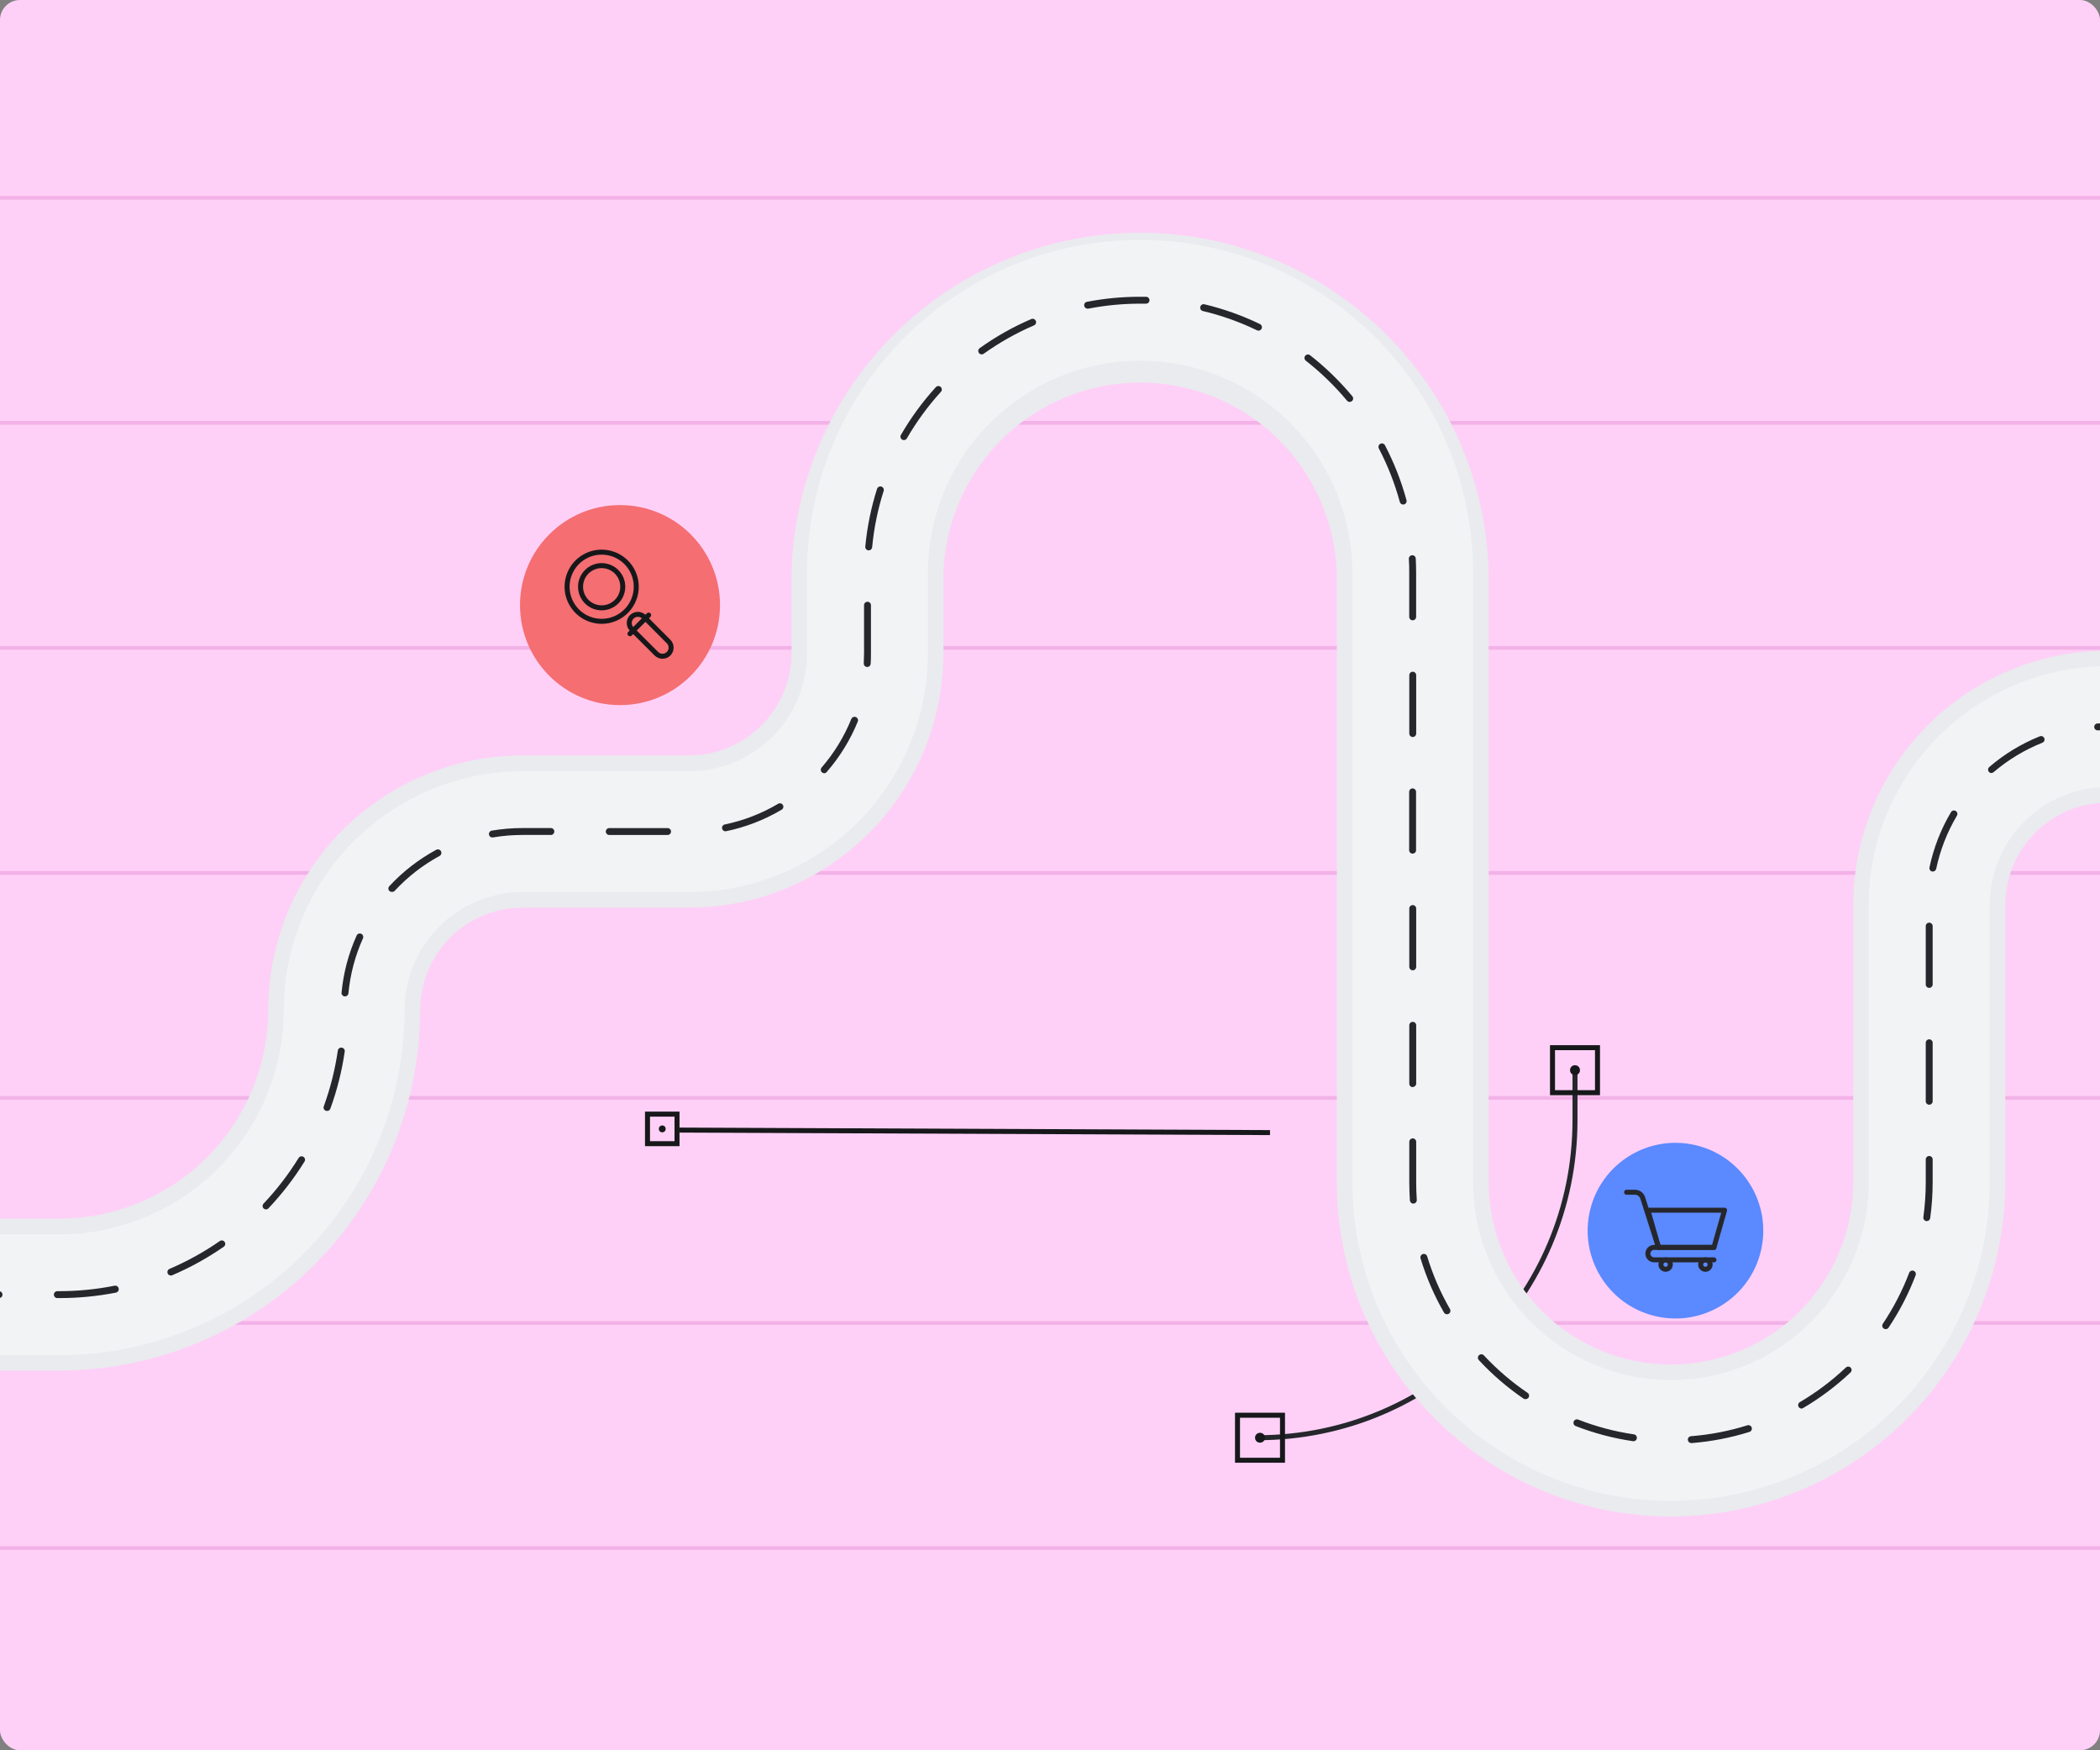<svg width="420" height="350" viewBox="0 0 420 350" fill="none" xmlns="http://www.w3.org/2000/svg">
<rect x="0" y="0" width="420" height="350" fill="#808080" stroke="none"/>
<g clip-path="url(#clip0_1855_12823)">
<rect width="420" height="350" rx="4" fill="#FFD0F7"/>
<line x1="-7.079" y1="309.553" x2="426.921" y2="309.553" stroke="#F2B2E7" stroke-width="0.75"/>
<line x1="-7.079" y1="264.553" x2="426.921" y2="264.553" stroke="#F2B2E7" stroke-width="0.75"/>
<line x1="-7.079" y1="219.553" x2="426.921" y2="219.553" stroke="#F2B2E7" stroke-width="0.75"/>
<line x1="-7.079" y1="174.553" x2="426.921" y2="174.553" stroke="#F2B2E7" stroke-width="0.75"/>
<line x1="-7.079" y1="129.553" x2="426.921" y2="129.553" stroke="#F2B2E7" stroke-width="0.75"/>
<line x1="-7.079" y1="84.552" x2="426.921" y2="84.552" stroke="#F2B2E7" stroke-width="0.75"/>
<line x1="-7.079" y1="39.553" x2="426.921" y2="39.553" stroke="#F2B2E7" stroke-width="0.75"/>
<path d="M251.5 287.5V287.5C286.57 287.5 315 259.07 315 224L315 214" stroke="#25272C"/>
<rect x="256.5" y="283" width="9" height="9" transform="rotate(90 256.5 283)" stroke="#17181A"/>
<circle cx="252" cy="287.5" r="0.5" transform="rotate(90 252 287.5)" fill="#F7F8F8" stroke="#17181A"/>
<rect x="319.5" y="209.5" width="9" height="9" transform="rotate(90 319.5 209.5)" stroke="#17181A"/>
<circle cx="315" cy="214" r="0.5" transform="rotate(90 315 214)" fill="#17181A" stroke="#17181A"/>
<path d="M334.194 303.245C316.474 303.227 299.485 296.179 286.955 283.649C274.425 271.119 267.377 254.13 267.359 236.41V114.58C267.028 104.368 262.738 94.686 255.398 87.58C248.057 80.474 238.241 76.501 228.024 76.501C217.807 76.501 207.991 80.474 200.651 87.58C193.31 94.686 189.021 104.368 188.689 114.58V130.66C188.675 144.139 183.314 157.061 173.783 166.592C164.252 176.123 151.33 181.483 137.852 181.498H104.489C99.065 181.504 93.865 183.661 90.029 187.496C86.194 191.332 84.037 196.532 84.031 201.956C83.996 221.081 76.38 239.411 62.853 252.93C49.325 266.448 30.99 274.052 11.865 274.074H-99.38V243.694H11.865C22.945 243.681 33.567 239.273 41.401 231.438C49.234 223.603 53.64 212.98 53.651 201.901C53.666 188.422 59.027 175.5 68.557 165.969C78.088 156.438 91.01 151.078 104.489 151.063H137.852C143.276 151.058 148.476 148.9 152.311 145.065C156.147 141.23 158.304 136.029 158.31 130.605V114.58C158.753 96.385 166.293 79.084 179.318 66.372C192.344 53.66 209.824 46.544 228.024 46.544C246.225 46.544 263.704 53.66 276.73 66.372C289.756 79.084 297.295 96.385 297.739 114.58V236.41C297.739 246.078 301.58 255.351 308.416 262.188C315.253 269.024 324.526 272.865 334.194 272.865C343.863 272.865 353.136 269.024 359.973 262.188C366.809 255.351 370.65 246.078 370.65 236.41V180.96C370.665 167.477 376.029 154.552 385.564 145.021C395.099 135.489 408.027 130.131 421.509 130.122H519V160.502H421.509C416.085 160.507 410.884 162.664 407.049 166.5C403.213 170.335 401.056 175.535 401.051 180.96V236.41C401.031 254.133 393.98 271.124 381.445 283.654C368.911 296.185 351.918 303.23 334.194 303.245Z" fill="#E9EBEE"/>
<path d="M334.194 300.138C317.298 300.119 301.099 293.399 289.152 281.452C277.204 269.504 270.484 253.306 270.466 236.409V114.58C270.466 103.323 265.995 92.528 258.035 84.569C250.076 76.609 239.28 72.138 228.024 72.138C216.768 72.138 205.973 76.609 198.013 84.569C190.054 92.528 185.582 103.323 185.582 114.58V130.66C185.568 143.315 180.534 155.447 171.586 164.395C162.638 173.343 150.506 178.376 137.852 178.391H104.489C98.241 178.398 92.252 180.883 87.834 185.301C83.416 189.719 80.931 195.708 80.924 201.956C80.898 220.26 73.616 237.807 60.673 250.75C47.73 263.693 30.183 270.975 11.879 271.001H-99.38V246.835H11.865C23.762 246.817 35.167 242.083 43.58 233.67C51.992 225.258 56.726 213.853 56.745 201.956C56.759 189.301 61.792 177.169 70.741 168.221C79.689 159.273 91.821 154.24 104.475 154.225H137.838C144.085 154.218 150.075 151.733 154.493 147.315C158.91 142.897 161.395 136.908 161.403 130.66V114.58C161.403 96.914 168.42 79.972 180.912 67.481C193.403 54.989 210.345 47.972 228.01 47.972C245.676 47.972 262.618 54.989 275.109 67.481C287.6 79.972 294.618 96.914 294.618 114.58V236.409C294.618 246.902 298.786 256.965 306.206 264.384C313.625 271.804 323.688 275.972 334.181 275.972C344.673 275.972 354.736 271.804 362.156 264.384C369.575 256.965 373.743 246.902 373.743 236.409V180.959C373.756 168.298 378.794 156.159 387.749 147.208C396.705 138.258 408.847 133.227 421.509 133.222H519V157.387H421.509C415.261 157.395 409.271 159.88 404.854 164.298C400.436 168.715 397.951 174.705 397.944 180.952V236.402C397.925 253.303 391.203 269.506 379.251 281.455C367.299 293.404 351.095 300.123 334.194 300.138Z" fill="#F2F3F5"/>
<path d="M338.261 288.573C338.087 288.573 337.92 288.508 337.792 288.39C337.664 288.273 337.585 288.111 337.571 287.937C337.563 287.847 337.574 287.755 337.602 287.669C337.629 287.582 337.674 287.502 337.733 287.432C337.792 287.363 337.864 287.306 337.946 287.265C338.027 287.224 338.115 287.199 338.206 287.192C342.032 286.896 345.813 286.166 349.474 285.017C349.561 284.989 349.653 284.979 349.744 284.987C349.835 284.995 349.923 285.021 350.004 285.063C350.085 285.105 350.157 285.163 350.215 285.234C350.274 285.304 350.317 285.385 350.344 285.473C350.398 285.647 350.38 285.837 350.295 285.998C350.209 286.16 350.063 286.282 349.888 286.336C346.125 287.513 342.241 288.263 338.31 288.573H338.261ZM326.634 288.179H326.531C322.629 287.606 318.805 286.593 315.131 285.162C314.96 285.095 314.822 284.963 314.749 284.795C314.675 284.626 314.671 284.435 314.738 284.264C314.804 284.093 314.937 283.955 315.105 283.882C315.273 283.808 315.464 283.804 315.635 283.871C319.21 285.27 322.933 286.259 326.731 286.819C326.914 286.832 327.084 286.917 327.205 287.055C327.325 287.194 327.386 287.375 327.373 287.558C327.36 287.741 327.275 287.911 327.136 288.032C326.998 288.152 326.817 288.213 326.634 288.2V288.179ZM360.321 281.668C360.201 281.668 360.084 281.637 359.979 281.578C359.875 281.518 359.788 281.433 359.727 281.33C359.634 281.172 359.607 280.984 359.652 280.807C359.698 280.629 359.811 280.477 359.969 280.384C363.279 278.433 366.359 276.117 369.152 273.479C369.216 273.415 369.292 273.363 369.377 273.328C369.461 273.293 369.551 273.275 369.642 273.275C369.733 273.275 369.824 273.293 369.908 273.328C369.992 273.363 370.068 273.415 370.132 273.479C370.257 273.613 370.323 273.791 370.316 273.973C370.31 274.156 370.231 274.328 370.098 274.453C367.232 277.16 364.07 279.536 360.673 281.537C360.57 281.612 360.448 281.658 360.321 281.668ZM305.085 279.79C304.947 279.79 304.813 279.75 304.699 279.673C301.442 277.449 298.445 274.866 295.764 271.974C295.702 271.907 295.654 271.829 295.622 271.743C295.591 271.658 295.576 271.567 295.58 271.475C295.584 271.384 295.606 271.295 295.645 271.212C295.683 271.129 295.738 271.055 295.806 270.994C295.94 270.871 296.118 270.806 296.301 270.814C296.483 270.821 296.655 270.901 296.779 271.035C299.403 273.847 302.333 276.357 305.513 278.52C305.589 278.57 305.653 278.635 305.703 278.711C305.754 278.787 305.788 278.872 305.806 278.961C305.823 279.05 305.822 279.142 305.804 279.231C305.786 279.32 305.751 279.404 305.7 279.479C305.633 279.576 305.543 279.654 305.438 279.706C305.333 279.758 305.216 279.782 305.099 279.776L305.085 279.79ZM377.14 265.788C377.005 265.789 376.872 265.748 376.761 265.67C376.685 265.62 376.62 265.556 376.569 265.48C376.518 265.405 376.482 265.32 376.465 265.231C376.447 265.142 376.446 265.05 376.464 264.96C376.482 264.871 376.517 264.786 376.567 264.711C378.702 261.523 380.469 258.104 381.835 254.52C381.9 254.348 382.031 254.21 382.198 254.135C382.365 254.06 382.555 254.054 382.726 254.119C382.897 254.184 383.036 254.315 383.111 254.482C383.186 254.649 383.192 254.839 383.127 255.01C381.724 258.695 379.908 262.209 377.714 265.484C377.65 265.578 377.565 265.654 377.465 265.707C377.365 265.76 377.254 265.788 377.14 265.788ZM289.391 262.805C289.27 262.806 289.15 262.774 289.044 262.713C288.939 262.653 288.851 262.565 288.791 262.46C286.825 259.04 285.255 255.408 284.109 251.634C284.056 251.458 284.075 251.268 284.162 251.106C284.249 250.944 284.396 250.824 284.572 250.771C284.748 250.717 284.937 250.736 285.099 250.823C285.261 250.91 285.382 251.057 285.435 251.233C286.55 254.906 288.079 258.441 289.992 261.769C290.038 261.848 290.067 261.935 290.079 262.026C290.091 262.116 290.085 262.208 290.061 262.296C290.037 262.383 289.996 262.466 289.941 262.538C289.885 262.61 289.816 262.67 289.736 262.715C289.631 262.775 289.512 262.806 289.391 262.805ZM11.865 259.574H11.465C11.282 259.574 11.106 259.501 10.977 259.372C10.847 259.242 10.774 259.066 10.774 258.883C10.774 258.7 10.847 258.525 10.977 258.395C11.106 258.266 11.282 258.193 11.465 258.193H11.865C15.575 258.193 19.275 257.828 22.912 257.102C23.096 257.066 23.285 257.105 23.44 257.209C23.595 257.313 23.702 257.475 23.738 257.658C23.773 257.841 23.735 258.031 23.631 258.185C23.526 258.34 23.365 258.447 23.182 258.483C19.454 259.212 15.664 259.578 11.865 259.574ZM-0.197 259.574H-11.866C-12.049 259.574 -12.224 259.501 -12.354 259.372C-12.483 259.242 -12.556 259.066 -12.556 258.883C-12.556 258.7 -12.483 258.525 -12.354 258.395C-12.224 258.266 -12.049 258.193 -11.866 258.193H-0.197C-0.014 258.193 0.162 258.266 0.291 258.395C0.421 258.525 0.494 258.7 0.494 258.883C0.494 259.066 0.421 259.242 0.291 259.372C0.162 259.501 -0.014 259.574 -0.197 259.574ZM-23.527 259.574H-35.189C-35.372 259.574 -35.548 259.501 -35.677 259.372C-35.807 259.242 -35.879 259.066 -35.879 258.883C-35.879 258.7 -35.807 258.525 -35.677 258.395C-35.548 258.266 -35.372 258.193 -35.189 258.193H-23.527C-23.344 258.193 -23.169 258.266 -23.039 258.395C-22.91 258.525 -22.837 258.7 -22.837 258.883C-22.837 259.066 -22.91 259.242 -23.039 259.372C-23.169 259.501 -23.344 259.574 -23.527 259.574ZM-46.858 259.574H-58.519C-58.702 259.574 -58.878 259.501 -59.007 259.372C-59.137 259.242 -59.21 259.066 -59.21 258.883C-59.21 258.7 -59.137 258.525 -59.007 258.395C-58.878 258.266 -58.702 258.193 -58.519 258.193H-46.858C-46.674 258.193 -46.499 258.266 -46.369 258.395C-46.24 258.525 -46.167 258.7 -46.167 258.883C-46.167 259.066 -46.24 259.242 -46.369 259.372C-46.499 259.501 -46.674 259.574 -46.858 259.574ZM-70.181 259.574H-81.829C-82.012 259.574 -82.188 259.501 -82.317 259.372C-82.446 259.242 -82.519 259.066 -82.519 258.883C-82.519 258.7 -82.446 258.525 -82.317 258.395C-82.188 258.266 -82.012 258.193 -81.829 258.193H-70.16C-69.977 258.193 -69.801 258.266 -69.672 258.395C-69.542 258.525 -69.47 258.7 -69.47 258.883C-69.47 258.976 -69.488 259.067 -69.524 259.152C-69.56 259.238 -69.613 259.315 -69.679 259.379C-69.746 259.443 -69.824 259.494 -69.91 259.527C-69.996 259.561 -70.088 259.577 -70.181 259.574ZM34.167 255.065C34.008 255.065 33.854 255.01 33.731 254.909C33.608 254.808 33.523 254.668 33.491 254.512C33.46 254.356 33.483 254.194 33.557 254.054C33.631 253.913 33.751 253.802 33.898 253.739C37.434 252.229 40.806 250.362 43.964 248.168C44.114 248.063 44.3 248.023 44.48 248.055C44.66 248.088 44.819 248.19 44.924 248.34C44.977 248.415 45.014 248.499 45.034 248.588C45.053 248.677 45.056 248.77 45.039 248.86C45.023 248.949 44.99 249.035 44.94 249.112C44.891 249.189 44.827 249.255 44.751 249.307C41.515 251.553 38.059 253.464 34.436 255.01C34.351 255.046 34.259 255.065 34.167 255.065ZM385.357 244.177H385.26C385.08 244.151 384.918 244.055 384.808 243.911C384.698 243.766 384.65 243.584 384.673 243.403C384.988 241.088 385.147 238.753 385.15 236.416V231.852C385.15 231.669 385.222 231.494 385.352 231.364C385.481 231.235 385.657 231.162 385.84 231.162C386.023 231.162 386.199 231.235 386.328 231.364C386.458 231.494 386.531 231.669 386.531 231.852V236.416C386.53 238.816 386.366 241.213 386.04 243.59C386.016 243.753 385.933 243.902 385.807 244.01C385.682 244.118 385.522 244.177 385.357 244.177ZM53.196 241.843C53.018 241.842 52.847 241.773 52.719 241.65C52.59 241.52 52.518 241.345 52.518 241.163C52.518 240.981 52.59 240.806 52.719 240.676C55.352 237.887 57.696 234.838 59.713 231.576C59.759 231.495 59.82 231.423 59.894 231.367C59.968 231.31 60.052 231.268 60.143 231.245C60.233 231.221 60.327 231.217 60.419 231.23C60.511 231.244 60.599 231.277 60.679 231.326C60.758 231.375 60.827 231.439 60.88 231.515C60.934 231.592 60.972 231.678 60.991 231.769C61.011 231.86 61.011 231.954 60.994 232.046C60.976 232.137 60.94 232.224 60.887 232.301C58.81 235.644 56.4 238.767 53.693 241.622C53.629 241.691 53.552 241.746 53.467 241.784C53.381 241.822 53.289 241.842 53.196 241.843ZM282.666 240.683C282.491 240.684 282.323 240.617 282.194 240.498C282.066 240.379 281.988 240.216 281.976 240.041C281.9 238.84 281.858 237.618 281.858 236.409V228.331C281.858 228.148 281.931 227.972 282.061 227.843C282.19 227.713 282.366 227.641 282.549 227.641C282.732 227.641 282.908 227.713 283.037 227.843C283.167 227.972 283.239 228.148 283.239 228.331V236.409C283.239 237.583 283.274 238.777 283.357 239.944C283.368 240.126 283.307 240.306 283.187 240.443C283.066 240.58 282.897 240.664 282.715 240.676L282.666 240.683ZM65.403 222.158C65.323 222.158 65.243 222.144 65.168 222.117C64.996 222.055 64.856 221.927 64.778 221.761C64.7 221.595 64.692 221.405 64.754 221.233C66.07 217.622 67.011 213.886 67.564 210.082C67.59 209.899 67.689 209.734 67.837 209.624C67.985 209.513 68.171 209.466 68.354 209.492C68.537 209.519 68.703 209.617 68.813 209.765C68.924 209.913 68.971 210.1 68.945 210.283C68.379 214.18 67.414 218.009 66.066 221.71C66.015 221.844 65.924 221.959 65.806 222.04C65.687 222.12 65.546 222.162 65.403 222.158ZM385.84 220.909C385.657 220.909 385.481 220.836 385.352 220.706C385.222 220.577 385.15 220.401 385.15 220.218V208.522C385.15 208.339 385.222 208.163 385.352 208.034C385.481 207.904 385.657 207.832 385.84 207.832C386.023 207.832 386.199 207.904 386.328 208.034C386.458 208.163 386.531 208.339 386.531 208.522V220.218C386.531 220.401 386.458 220.577 386.328 220.706C386.199 220.836 386.023 220.909 385.84 220.909ZM282.549 217.394C282.366 217.394 282.19 217.322 282.061 217.192C281.931 217.063 281.858 216.887 281.858 216.704V205.028C281.858 204.845 281.931 204.67 282.061 204.54C282.19 204.411 282.366 204.338 282.549 204.338C282.732 204.338 282.908 204.411 283.037 204.54C283.167 204.67 283.239 204.845 283.239 205.028V216.697C283.232 216.875 283.156 217.044 283.028 217.167C282.899 217.291 282.727 217.36 282.549 217.36V217.394ZM69 199.249H68.931C68.749 199.232 68.581 199.143 68.464 199.002C68.348 198.86 68.292 198.679 68.309 198.497C68.681 194.55 69.701 190.692 71.327 187.077C71.402 186.909 71.54 186.778 71.712 186.713C71.883 186.647 72.074 186.653 72.242 186.728C72.409 186.803 72.54 186.942 72.605 187.113C72.671 187.285 72.665 187.475 72.59 187.643C71.022 191.126 70.04 194.845 69.683 198.649C69.662 198.815 69.58 198.967 69.455 199.077C69.329 199.188 69.167 199.249 69 199.249ZM385.84 197.544C385.657 197.544 385.481 197.471 385.352 197.342C385.222 197.212 385.15 197.037 385.15 196.853V185.192C385.15 185.009 385.222 184.833 385.352 184.703C385.481 184.574 385.657 184.501 385.84 184.501C386.023 184.501 386.199 184.574 386.328 184.703C386.458 184.833 386.531 185.009 386.531 185.192V196.853C386.531 197.037 386.458 197.212 386.328 197.342C386.199 197.471 386.023 197.544 385.84 197.544ZM282.549 194.029C282.366 194.029 282.19 193.957 282.061 193.827C281.931 193.698 281.858 193.522 281.858 193.339V181.677C281.858 181.494 281.931 181.319 282.061 181.189C282.19 181.06 282.366 180.987 282.549 180.987C282.732 180.987 282.908 181.06 283.037 181.189C283.167 181.319 283.239 181.494 283.239 181.677V193.339C283.239 193.522 283.167 193.698 283.037 193.827C282.908 193.957 282.732 194.029 282.549 194.029ZM78.356 178.349C78.179 178.351 78.008 178.284 77.879 178.163C77.751 178.034 77.678 177.859 77.678 177.676C77.678 177.494 77.751 177.319 77.879 177.189C80.581 174.279 83.742 171.83 87.235 169.94C87.314 169.894 87.402 169.865 87.493 169.854C87.585 169.842 87.677 169.849 87.765 169.874C87.854 169.898 87.937 169.939 88.009 169.996C88.082 170.052 88.142 170.122 88.188 170.202C88.233 170.282 88.262 170.37 88.273 170.461C88.285 170.552 88.278 170.644 88.254 170.733C88.229 170.821 88.188 170.904 88.131 170.977C88.075 171.049 88.005 171.11 87.925 171.155C84.573 172.975 81.541 175.331 78.949 178.128C78.875 178.21 78.782 178.273 78.679 178.311C78.576 178.349 78.465 178.363 78.356 178.349ZM386.572 174.276H386.434C386.344 174.258 386.259 174.222 386.184 174.171C386.108 174.12 386.043 174.054 385.993 173.977C385.943 173.901 385.908 173.815 385.892 173.726C385.875 173.636 385.876 173.543 385.895 173.454C386.715 169.561 388.168 165.829 390.197 162.407C390.29 162.249 390.442 162.136 390.62 162.09C390.797 162.045 390.985 162.072 391.143 162.165C391.3 162.259 391.414 162.411 391.459 162.588C391.505 162.766 391.478 162.954 391.384 163.111C389.432 166.395 388.032 169.978 387.242 173.716C387.213 173.868 387.134 174.005 387.017 174.107C386.901 174.208 386.754 174.268 386.6 174.276H386.572ZM282.521 170.699C282.338 170.699 282.163 170.626 282.033 170.497C281.904 170.367 281.831 170.192 281.831 170.009V158.347C281.831 158.164 281.904 157.988 282.033 157.859C282.163 157.729 282.338 157.657 282.521 157.657C282.704 157.657 282.88 157.729 283.009 157.859C283.139 157.988 283.212 158.164 283.212 158.347V170.009C283.212 170.187 283.143 170.359 283.019 170.487C282.896 170.616 282.727 170.692 282.549 170.699H282.521ZM98.537 167.468C98.354 167.483 98.172 167.426 98.032 167.307C97.891 167.189 97.804 167.019 97.788 166.836C97.773 166.653 97.83 166.471 97.949 166.331C98.067 166.19 98.237 166.103 98.42 166.087C100.426 165.753 102.456 165.584 104.489 165.583H110.171C110.355 165.583 110.53 165.656 110.66 165.785C110.789 165.915 110.862 166.09 110.862 166.273C110.862 166.457 110.789 166.632 110.66 166.762C110.53 166.891 110.355 166.964 110.171 166.964H104.489C102.532 166.965 100.578 167.127 98.648 167.447L98.537 167.468ZM133.495 166.971H121.854C121.671 166.971 121.495 166.898 121.366 166.769C121.236 166.639 121.163 166.463 121.163 166.28C121.163 166.097 121.236 165.922 121.366 165.792C121.495 165.663 121.671 165.59 121.854 165.59H133.515C133.699 165.59 133.874 165.663 134.004 165.792C134.133 165.922 134.206 166.097 134.206 166.28C134.206 166.463 134.133 166.639 134.004 166.769C133.874 166.898 133.699 166.971 133.515 166.971H133.495ZM145.108 166.232C144.947 166.235 144.789 166.182 144.663 166.081C144.537 165.98 144.45 165.838 144.418 165.68C144.399 165.591 144.399 165.499 144.416 165.41C144.434 165.321 144.468 165.236 144.518 165.161C144.568 165.085 144.633 165.02 144.708 164.969C144.783 164.918 144.867 164.883 144.956 164.865C148.698 164.092 152.286 162.706 155.575 160.764C155.653 160.707 155.743 160.667 155.837 160.647C155.932 160.627 156.029 160.626 156.124 160.646C156.218 160.666 156.308 160.706 156.386 160.762C156.464 160.819 156.53 160.891 156.578 160.975C156.627 161.059 156.657 161.151 156.668 161.247C156.678 161.343 156.668 161.441 156.639 161.533C156.61 161.625 156.561 161.709 156.497 161.781C156.433 161.854 156.354 161.911 156.266 161.951C152.842 163.969 149.11 165.411 145.219 166.218L145.108 166.232ZM164.848 154.626C164.683 154.624 164.523 154.562 164.399 154.453C164.33 154.394 164.274 154.322 164.233 154.241C164.191 154.16 164.167 154.072 164.16 153.982C164.153 153.891 164.163 153.801 164.191 153.714C164.22 153.628 164.264 153.548 164.323 153.479C166.824 150.593 168.83 147.313 170.261 143.772C170.295 143.687 170.346 143.61 170.41 143.545C170.474 143.48 170.55 143.429 170.634 143.393C170.718 143.358 170.809 143.34 170.9 143.339C170.991 143.339 171.081 143.357 171.166 143.392C171.334 143.457 171.469 143.585 171.544 143.749C171.619 143.913 171.627 144.099 171.566 144.269C170.062 147.951 167.962 151.362 165.352 154.363C165.291 154.44 165.215 154.503 165.128 154.549C165.041 154.594 164.946 154.62 164.848 154.626ZM398.296 154.591C398.156 154.589 398.02 154.546 397.906 154.465C397.792 154.385 397.705 154.272 397.656 154.141C397.608 154.01 397.6 153.868 397.634 153.732C397.668 153.597 397.742 153.475 397.847 153.383C400.86 150.795 404.277 148.719 407.962 147.238C408.046 147.204 408.137 147.188 408.227 147.189C408.318 147.19 408.408 147.209 408.491 147.245C408.574 147.281 408.65 147.333 408.713 147.398C408.776 147.463 408.826 147.54 408.86 147.624C408.893 147.709 408.91 147.799 408.909 147.89C408.907 147.98 408.888 148.07 408.852 148.153C408.816 148.237 408.764 148.312 408.699 148.375C408.634 148.439 408.557 148.488 408.473 148.522C404.924 149.938 401.631 151.925 398.724 154.405C398.604 154.507 398.453 154.566 398.296 154.57V154.591ZM282.549 147.376C282.366 147.376 282.19 147.303 282.061 147.174C281.931 147.044 281.858 146.868 281.858 146.685V135.017C281.858 134.834 281.931 134.658 282.061 134.529C282.19 134.399 282.366 134.326 282.549 134.326C282.732 134.326 282.908 134.399 283.037 134.529C283.167 134.658 283.239 134.834 283.239 135.017V146.685C283.239 146.868 283.167 147.044 283.037 147.174C282.908 147.303 282.732 147.376 282.549 147.376ZM419.555 146.05C419.372 146.056 419.194 145.988 419.06 145.863C418.927 145.737 418.849 145.564 418.844 145.38C418.838 145.197 418.906 145.02 419.031 144.886C419.157 144.753 419.33 144.675 419.513 144.669C420.162 144.635 420.825 144.621 421.488 144.621H431.216C431.4 144.621 431.575 144.694 431.705 144.823C431.834 144.953 431.907 145.128 431.907 145.311C431.907 145.494 431.834 145.67 431.705 145.8C431.575 145.929 431.4 146.002 431.216 146.002H421.509C420.873 146.002 420.238 146.002 419.61 146.05H419.555ZM501.2 146.002H489.532C489.349 146.002 489.173 145.929 489.044 145.8C488.914 145.67 488.841 145.494 488.841 145.311C488.841 145.128 488.914 144.953 489.044 144.823C489.173 144.694 489.349 144.621 489.532 144.621H501.2C501.383 144.621 501.559 144.694 501.689 144.823C501.818 144.953 501.891 145.128 501.891 145.311C501.891 145.494 501.818 145.67 501.689 145.8C501.559 145.929 501.383 146.002 501.2 146.002ZM477.87 146.002H466.208C466.025 146.002 465.85 145.929 465.72 145.8C465.591 145.67 465.518 145.494 465.518 145.311C465.518 145.128 465.591 144.953 465.72 144.823C465.85 144.694 466.025 144.621 466.208 144.621H477.87C478.053 144.621 478.229 144.694 478.358 144.823C478.488 144.953 478.56 145.128 478.56 145.311C478.56 145.494 478.488 145.67 478.358 145.8C478.229 145.929 478.053 146.002 477.87 146.002ZM454.54 146.002H442.913C442.729 146.002 442.554 145.929 442.424 145.8C442.295 145.67 442.222 145.494 442.222 145.311C442.222 145.128 442.295 144.953 442.424 144.823C442.554 144.694 442.729 144.621 442.913 144.621H454.574C454.757 144.621 454.933 144.694 455.062 144.823C455.192 144.953 455.265 145.128 455.265 145.311C455.265 145.494 455.192 145.67 455.062 145.8C454.933 145.929 454.757 146.002 454.574 146.002H454.54ZM173.444 133.374H173.403C173.221 133.363 173.05 133.281 172.929 133.145C172.807 133.009 172.744 132.831 172.754 132.649C172.754 131.958 172.809 131.302 172.809 130.632V121.021C172.809 120.838 172.882 120.663 173.011 120.533C173.141 120.404 173.316 120.331 173.499 120.331C173.682 120.331 173.858 120.404 173.988 120.533C174.117 120.663 174.19 120.838 174.19 121.021V130.632C174.19 131.323 174.19 132.013 174.135 132.704C174.129 132.883 174.054 133.054 173.925 133.179C173.796 133.304 173.624 133.374 173.444 133.374ZM282.535 124.046C282.352 124.046 282.176 123.973 282.047 123.843C281.917 123.714 281.845 123.538 281.845 123.355V114.579C281.845 113.64 281.845 112.688 281.769 111.756C281.76 111.572 281.824 111.393 281.947 111.257C282.07 111.121 282.242 111.04 282.425 111.031C282.608 111.021 282.787 111.085 282.923 111.208C283.059 111.331 283.14 111.503 283.15 111.687C283.198 112.646 283.226 113.62 283.226 114.579V123.383C283.219 123.559 283.145 123.725 283.019 123.848C282.893 123.972 282.725 124.042 282.549 124.046H282.535ZM173.748 110.057H173.679C173.497 110.04 173.329 109.95 173.212 109.809C173.096 109.668 173.04 109.487 173.057 109.304C173.427 105.381 174.216 101.508 175.412 97.753C175.468 97.578 175.591 97.433 175.754 97.349C175.917 97.264 176.107 97.249 176.282 97.305C176.457 97.36 176.602 97.483 176.686 97.647C176.771 97.81 176.787 98 176.731 98.174C175.561 101.834 174.79 105.61 174.431 109.436C174.414 109.605 174.335 109.763 174.209 109.878C174.083 109.992 173.918 110.056 173.748 110.057ZM280.657 100.888C280.502 100.894 280.35 100.847 280.224 100.756C280.099 100.664 280.008 100.533 279.967 100.384C278.957 96.676 277.549 93.088 275.769 89.682C275.684 89.519 275.668 89.329 275.724 89.154C275.78 88.98 275.903 88.834 276.066 88.75C276.229 88.666 276.418 88.65 276.593 88.705C276.768 88.761 276.913 88.884 276.998 89.047C278.82 92.539 280.262 96.217 281.299 100.018C281.323 100.106 281.329 100.198 281.318 100.288C281.306 100.379 281.277 100.466 281.231 100.545C281.185 100.624 281.125 100.693 281.052 100.748C280.98 100.803 280.897 100.844 280.809 100.867C280.759 100.879 280.708 100.886 280.657 100.888ZM180.784 88.004C180.663 88.005 180.544 87.974 180.438 87.914C180.359 87.869 180.29 87.809 180.234 87.737C180.178 87.665 180.138 87.582 180.114 87.495C180.09 87.407 180.084 87.315 180.096 87.225C180.108 87.134 180.137 87.047 180.183 86.968C182.156 83.559 184.487 80.37 187.136 77.454C187.195 77.381 187.268 77.32 187.351 77.276C187.434 77.232 187.526 77.206 187.619 77.198C187.713 77.191 187.808 77.203 187.897 77.233C187.986 77.263 188.068 77.311 188.138 77.374C188.207 77.438 188.263 77.514 188.302 77.6C188.341 77.686 188.363 77.778 188.364 77.873C188.366 77.967 188.349 78.06 188.313 78.147C188.278 78.234 188.225 78.313 188.158 78.379C185.576 81.222 183.304 84.33 181.377 87.652C181.318 87.758 181.232 87.846 181.128 87.908C181.023 87.969 180.905 88.003 180.784 88.004ZM269.934 80.375C269.834 80.374 269.735 80.351 269.645 80.308C269.554 80.265 269.474 80.203 269.41 80.126C266.949 77.175 264.184 74.493 261.159 72.124C261.087 72.068 261.027 71.998 260.983 71.918C260.938 71.839 260.909 71.752 260.898 71.661C260.888 71.571 260.895 71.479 260.919 71.392C260.944 71.304 260.985 71.222 261.041 71.15C261.098 71.079 261.167 71.019 261.247 70.974C261.326 70.929 261.413 70.901 261.504 70.89C261.594 70.879 261.686 70.886 261.774 70.911C261.861 70.935 261.943 70.977 262.015 71.033C265.117 73.462 267.952 76.214 270.473 79.242C270.588 79.383 270.643 79.563 270.627 79.744C270.61 79.925 270.522 80.092 270.383 80.209C270.258 80.316 270.099 80.375 269.934 80.375ZM196.339 70.867C196.23 70.867 196.122 70.84 196.025 70.79C195.928 70.739 195.844 70.666 195.78 70.577C195.675 70.429 195.632 70.244 195.662 70.065C195.692 69.885 195.791 69.724 195.939 69.618C199.143 67.326 202.582 65.384 206.199 63.825C206.283 63.78 206.376 63.753 206.471 63.745C206.566 63.738 206.662 63.751 206.752 63.782C206.842 63.814 206.925 63.864 206.994 63.929C207.064 63.994 207.12 64.073 207.158 64.16C207.196 64.248 207.215 64.342 207.214 64.438C207.214 64.533 207.193 64.628 207.155 64.715C207.116 64.802 207.059 64.88 206.989 64.944C206.918 65.009 206.835 65.058 206.745 65.088C203.219 66.612 199.866 68.505 196.74 70.736C196.623 70.82 196.483 70.866 196.339 70.867ZM251.7 66.117C251.594 66.117 251.491 66.094 251.396 66.048C247.938 64.374 244.307 63.083 240.57 62.195C240.481 62.174 240.398 62.136 240.324 62.082C240.25 62.029 240.188 61.961 240.14 61.884C240.093 61.806 240.061 61.72 240.047 61.63C240.033 61.54 240.037 61.448 240.059 61.36C240.08 61.271 240.118 61.188 240.172 61.114C240.225 61.04 240.292 60.978 240.37 60.931C240.448 60.883 240.534 60.851 240.624 60.837C240.714 60.823 240.806 60.827 240.894 60.849C244.727 61.764 248.449 63.09 251.997 64.805C252.137 64.873 252.25 64.987 252.318 65.127C252.385 65.267 252.403 65.427 252.369 65.579C252.335 65.731 252.25 65.867 252.128 65.965C252.007 66.062 251.856 66.116 251.7 66.117ZM217.591 61.719C217.408 61.736 217.226 61.68 217.084 61.563C216.942 61.446 216.853 61.277 216.835 61.094C216.818 60.911 216.874 60.728 216.991 60.586C217.108 60.445 217.277 60.355 217.46 60.338C220.94 59.671 224.475 59.338 228.017 59.344H229.205C229.388 59.344 229.564 59.416 229.693 59.546C229.823 59.675 229.895 59.851 229.895 60.034C229.895 60.217 229.823 60.393 229.693 60.522C229.564 60.652 229.388 60.724 229.205 60.724H228.045C224.59 60.721 221.143 61.05 217.75 61.705L217.591 61.719Z" fill="#25272C"/>
<rect x="129.5" y="222.79" width="5.904" height="5.904" stroke="#17181A"/>
<circle cx="132.452" cy="225.742" r="0.5" fill="#17181A" stroke="#17181A" stroke-width="0.381"/>
<line x1="135.858" y1="225.98" x2="254.002" y2="226.483" stroke="#17181A"/>
<path d="M352.196 250.082C354.399 240.636 348.528 231.193 339.082 228.989C329.636 226.786 320.193 232.657 317.989 242.103C315.786 251.549 321.657 260.992 331.103 263.196C340.549 265.399 349.992 259.528 352.196 250.082Z" fill="#5B89FF"/>
<path d="M342.79 249.438H331.708L329.584 242H344.914L342.79 249.438Z" stroke="#25272C" stroke-linecap="round" stroke-linejoin="round"/>
<path d="M331.707 249.438L328.545 239.551C328.441 239.221 328.234 238.932 327.955 238.727C327.675 238.522 327.338 238.411 326.991 238.411H325.315" stroke="#25272C" stroke-linecap="round" stroke-linejoin="round"/>
<path d="M342.79 249.438H330.826C330.495 249.438 330.177 249.57 329.943 249.804C329.709 250.038 329.578 250.356 329.578 250.687C329.579 251.017 329.712 251.333 329.946 251.566C330.18 251.798 330.496 251.929 330.826 251.929H342.79" stroke="#25272C" stroke-linecap="round" stroke-linejoin="round"/>
<path d="M334.07 252.873C334.07 253.059 334.014 253.242 333.911 253.397C333.807 253.552 333.66 253.673 333.487 253.744C333.315 253.816 333.125 253.834 332.942 253.798C332.759 253.761 332.591 253.672 332.459 253.54C332.327 253.408 332.238 253.24 332.201 253.057C332.165 252.874 332.183 252.684 332.255 252.512C332.326 252.339 332.447 252.192 332.602 252.088C332.757 251.985 332.94 251.929 333.126 251.929C333.376 251.929 333.616 252.029 333.793 252.206C333.97 252.383 334.07 252.623 334.07 252.873Z" stroke="#25272C" stroke-linecap="round" stroke-linejoin="round"/>
<path d="M341.08 253.816C341.601 253.816 342.023 253.394 342.023 252.873C342.023 252.352 341.601 251.929 341.08 251.929C340.559 251.929 340.137 252.352 340.137 252.873C340.137 253.394 340.559 253.816 341.08 253.816Z" stroke="#25272C" stroke-linecap="round" stroke-linejoin="round"/>
<path d="M124 141C135.046 141 144 132.046 144 121C144 109.954 135.046 101 124 101C112.954 101 104 109.954 104 121C104 132.046 112.954 141 124 141Z" fill="#F46E72"/>
<path d="M123.742 123.348C127.067 121.465 128.236 117.243 126.353 113.918C124.47 110.593 120.248 109.424 116.923 111.307C113.598 113.189 112.429 117.411 114.312 120.737C116.194 124.062 120.416 125.231 123.742 123.348Z" stroke="#17171A" stroke-miterlimit="10"/>
<path d="M122.412 121.001C124.441 119.852 125.154 117.276 124.005 115.248C122.857 113.219 120.281 112.506 118.252 113.654C116.224 114.803 115.51 117.379 116.659 119.407C117.808 121.436 120.383 122.149 122.412 121.001Z" stroke="#17171A" stroke-miterlimit="10"/>
<path d="M133.723 130.723C133.563 130.883 133.372 131.011 133.162 131.098C132.952 131.185 132.726 131.23 132.499 131.23C132.272 131.23 132.047 131.185 131.837 131.098C131.626 131.011 131.436 130.883 131.275 130.723L126.352 125.805C126.03 125.479 125.849 125.039 125.849 124.581C125.849 124.122 126.03 123.682 126.352 123.357C126.678 123.031 127.119 122.849 127.579 122.849C128.039 122.849 128.48 123.031 128.806 123.357L133.723 128.29C134.043 128.614 134.223 129.051 134.223 129.506C134.223 129.962 134.043 130.399 133.723 130.723Z" stroke="#17171A" stroke-miterlimit="10"/>
<path d="M125.998 126.73L129.726 123.003" stroke="#17171A" stroke-linecap="round" stroke-linejoin="round"/>
</g>
<defs>
<clipPath id="clip0_1855_12823">
<rect width="420" height="350" rx="4" fill="white"/>
</clipPath>
</defs>
</svg>
